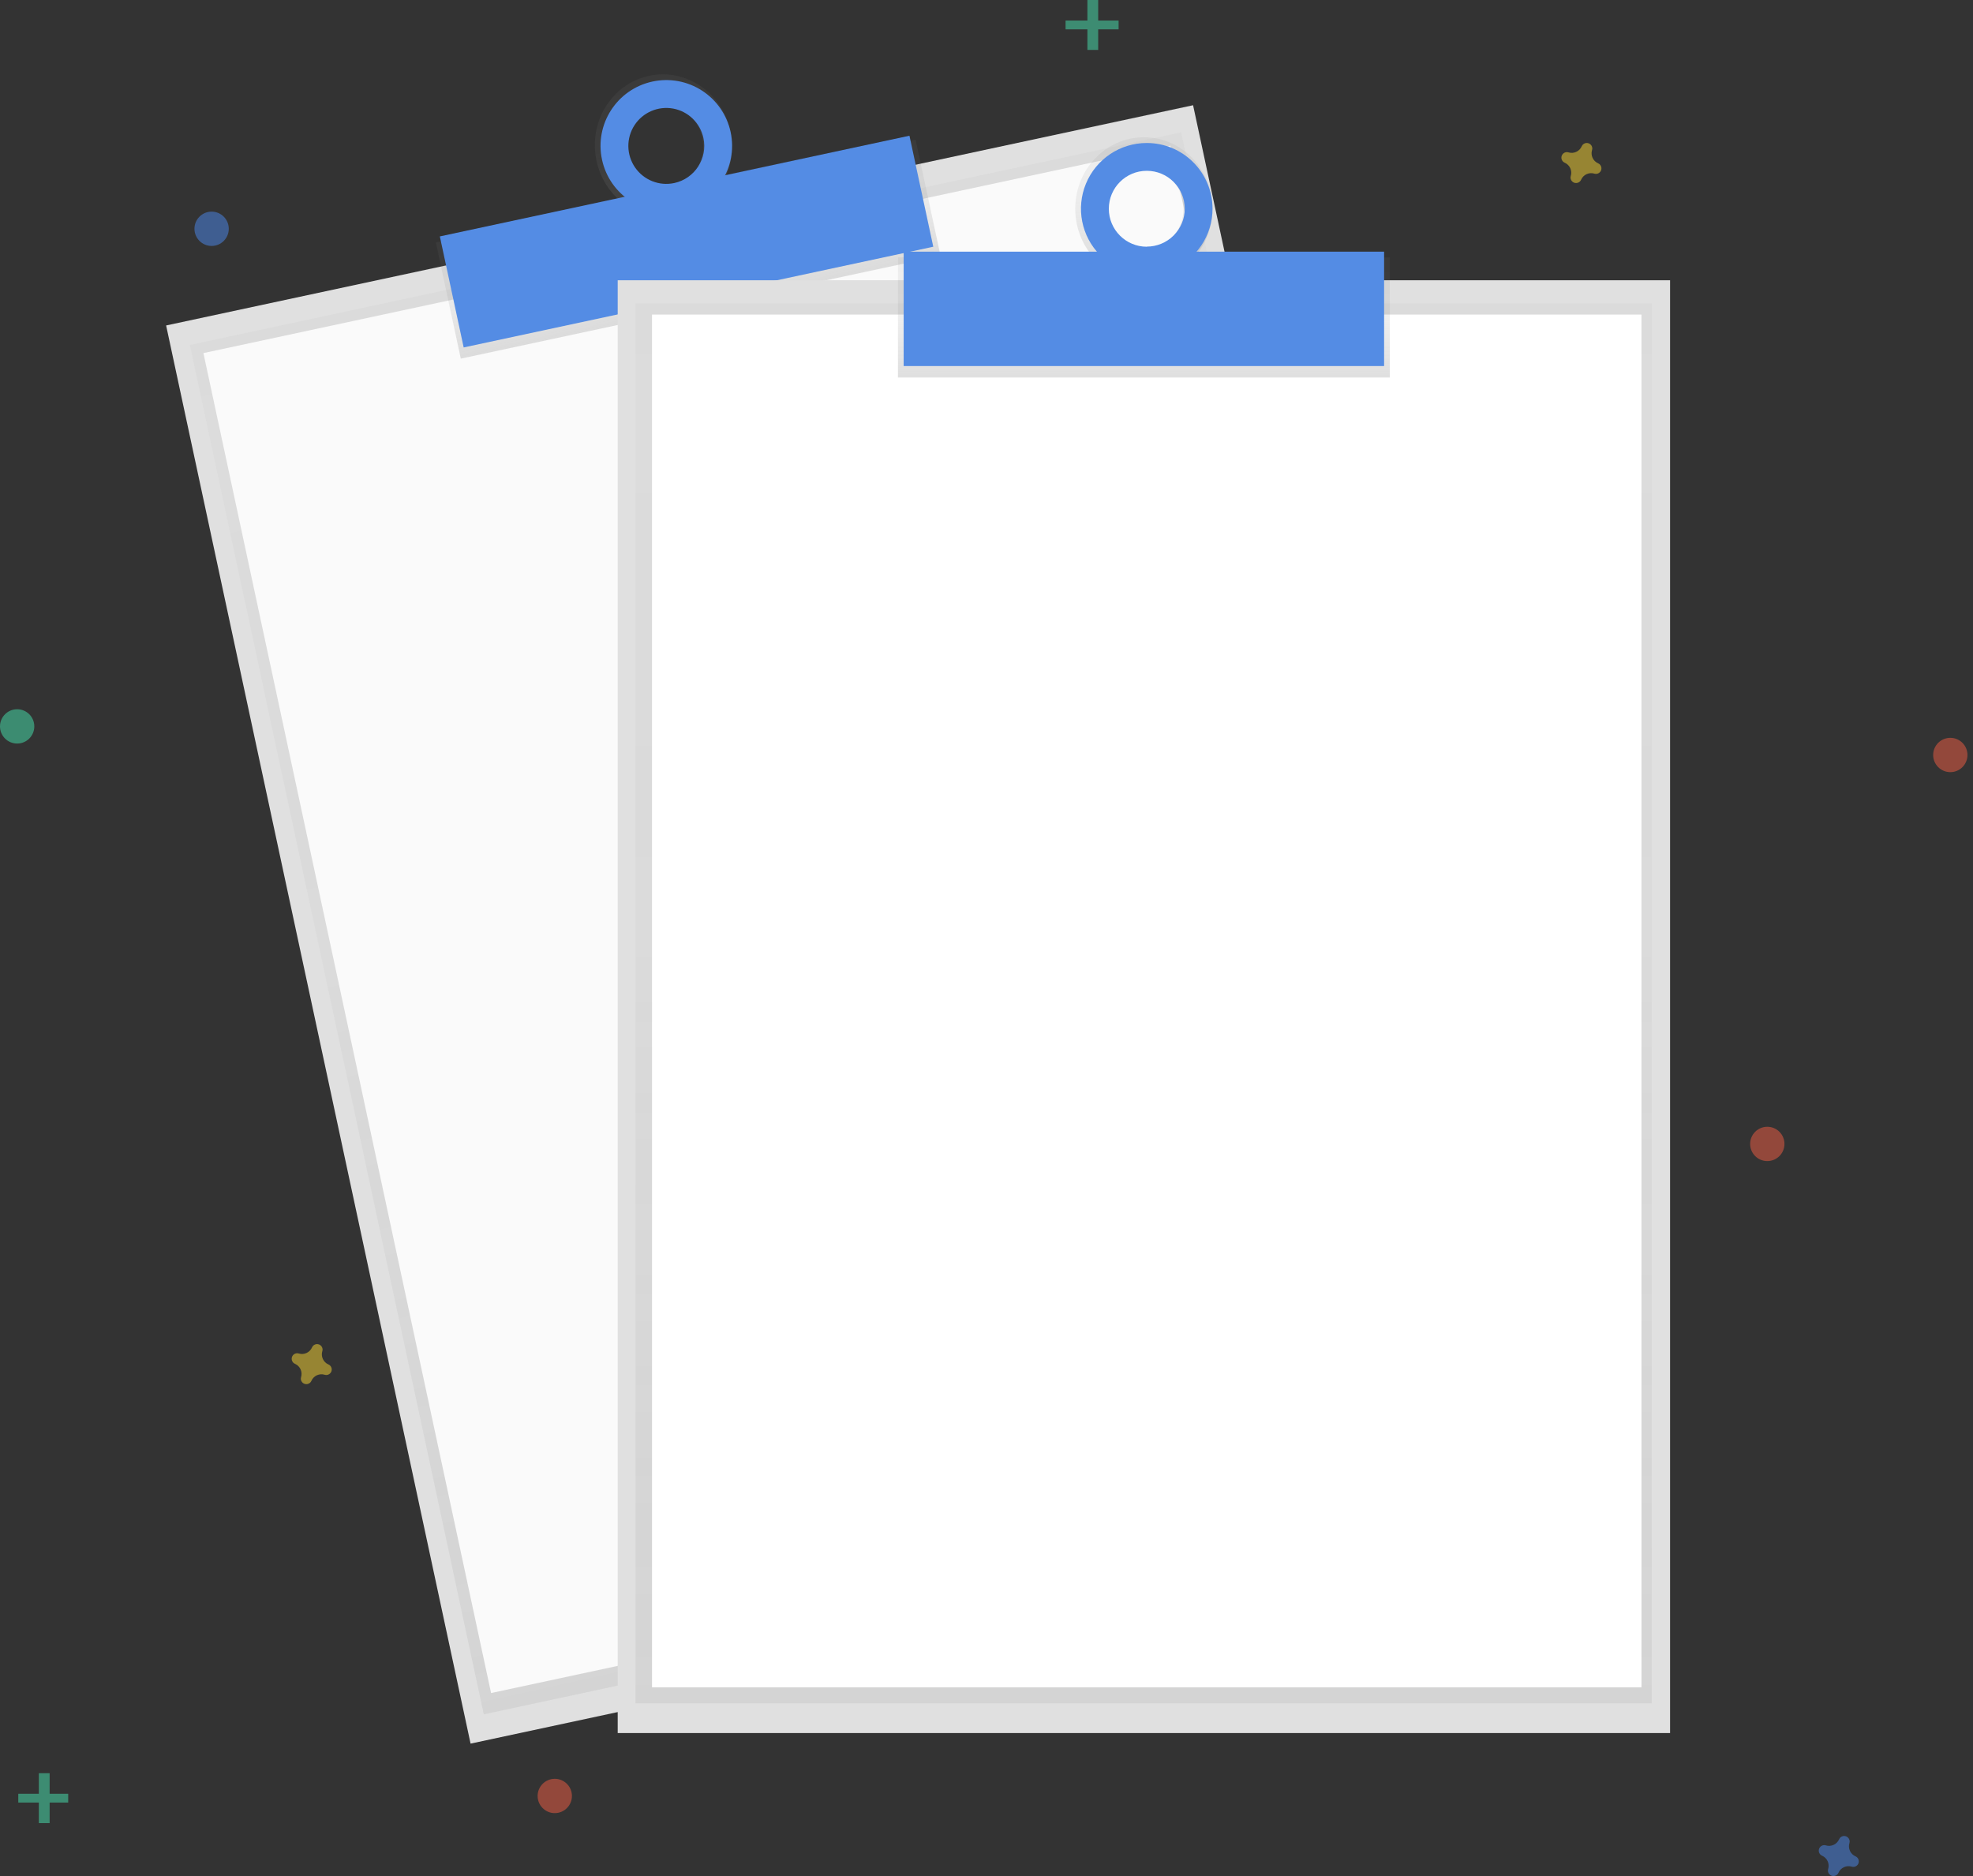 <svg xmlns="http://www.w3.org/2000/svg" width="183" height="174" viewBox="0 0 183 174">
  <rect x="0" y="0" width="183" height="174" fill="#333333" stroke="none"/>
  <defs>
    <linearGradient id="no-data-a" x1="49.999%" x2="49.999%" y1="100%" y2="0%">
      <stop offset="0%" stop-color="gray" stop-opacity=".25"/>
      <stop offset="54%" stop-color="gray" stop-opacity=".12"/>
      <stop offset="100%" stop-color="gray" stop-opacity=".1"/>
    </linearGradient>
    <linearGradient id="no-data-b" x1="50%" x2="50%" y1="100%" y2="0%">
      <stop offset="0%" stop-color="gray" stop-opacity=".25"/>
      <stop offset="54%" stop-color="gray" stop-opacity=".12"/>
      <stop offset="100%" stop-color="gray" stop-opacity=".1"/>
    </linearGradient>
    <linearGradient id="no-data-c" x1="59.917%" x2="40.138%" y1="98.88%" y2="1.029%">
      <stop offset="0%" stop-color="gray" stop-opacity=".25"/>
      <stop offset="54%" stop-color="gray" stop-opacity=".12"/>
      <stop offset="100%" stop-color="gray" stop-opacity=".1"/>
    </linearGradient>
    <linearGradient id="no-data-d" x1="49.999%" x2="49.999%" y1="100%" y2="0%">
      <stop offset="0%" stop-color="gray" stop-opacity=".25"/>
      <stop offset="54%" stop-color="gray" stop-opacity=".12"/>
      <stop offset="100%" stop-color="gray" stop-opacity=".1"/>
    </linearGradient>
    <linearGradient id="no-data-e" x1="50%" x2="50%" y1="100%" y2="0%">
      <stop offset="0%" stop-color="gray" stop-opacity=".25"/>
      <stop offset="54%" stop-color="gray" stop-opacity=".12"/>
      <stop offset="100%" stop-color="gray" stop-opacity=".1"/>
    </linearGradient>
    <linearGradient id="no-data-f" x1="50%" x2="50%" y1="99.914%" y2="-.086%">
      <stop offset="0%" stop-color="gray" stop-opacity=".25"/>
      <stop offset="54%" stop-color="gray" stop-opacity=".12"/>
      <stop offset="100%" stop-color="gray" stop-opacity=".1"/>
    </linearGradient>
  </defs>
  <g fill="none">
    <polygon fill="#E0E0E0" points="28.437 18.469 125.855 18.48 125.871 153.01 28.453 152.998" transform="rotate(-12.11 77.154 85.739)"/>
    <polygon fill="url(#no-data-a)" points="12.688 8.489 106.716 8.493 106.721 138.387 12.693 138.383" opacity=".5" transform="rotate(-12.11 125.97 -2.98)"/>
    <polygon fill="#FAFAFA" points="31.181 21.711 122.911 21.722 122.926 148.832 31.196 148.821" transform="rotate(-12.11 77.054 85.271)"/>
    <polygon fill="url(#no-data-b)" points="41.077 17.594 86.583 17.599 86.584 28.617 41.078 28.611" transform="rotate(-12.11 63.83 23.105)"/>
    <path fill="url(#no-data-c)" d="M60.174,7.039 C56.738,7.791 54.565,11.305 55.321,14.887 C56.076,18.469 59.471,20.768 62.9,20.016 C66.328,19.264 68.508,15.75 67.753,12.168 C66.997,8.586 63.609,6.287 60.174,7.039 Z M62.329,17.283 C60.844,17.644 59.293,17.054 58.403,15.79 C57.513,14.526 57.463,12.839 58.275,11.521 C59.086,10.204 60.6,9.518 62.104,9.785 C63.607,10.053 64.803,11.221 65.129,12.74 C65.351,13.721 65.181,14.752 64.656,15.605 C64.13,16.457 63.293,17.061 62.329,17.283 Z"/>
    <polygon fill="#548CE4" points="41.406 17.137 85.953 17.143 85.954 27.674 41.407 27.669" transform="rotate(-12.11 63.68 22.406)"/>
    <path fill="#548CE4" d="M60.522,7.563 C57.228,8.27 55.131,11.513 55.838,14.807 C56.545,18.101 59.788,20.198 63.081,19.491 C66.375,18.784 68.472,15.541 67.766,12.247 C67.426,10.665 66.472,9.283 65.114,8.405 C63.755,7.526 62.104,7.223 60.522,7.563 L60.522,7.563 Z M62.54,16.976 C61.147,17.275 59.712,16.705 58.904,15.533 C58.095,14.361 58.072,12.817 58.845,11.621 C59.619,10.426 61.036,9.814 62.437,10.071 C63.837,10.328 64.945,11.403 65.243,12.796 C65.651,14.697 64.44,16.568 62.54,16.976 L62.54,16.976 Z"/>
    <rect width="97.61" height="134.744" x="57.293" y="25.994" fill="#E0E0E0"/>
    <rect width="94.259" height="129.838" x=".063" y=".027" fill="url(#no-data-d)" opacity=".5" transform="translate(58.884 28.116)"/>
    <rect width="91.774" height="127.317" x="60.476" y="29.177" fill="#FFF"/>
    <rect width="45.622" height="11.14" x="83.287" y="23.872" fill="url(#no-data-e)"/>
    <path fill="url(#no-data-f)" d="M106.098,12.732 C102.582,12.732 99.732,15.7 99.732,19.363 C99.732,23.026 102.582,25.994 106.098,25.994 C109.613,25.994 112.463,23.026 112.463,19.363 C112.463,15.7 109.613,12.732 106.098,12.732 Z M106.098,23.189 C104.569,23.226 103.171,22.317 102.56,20.891 C101.95,19.465 102.249,17.804 103.317,16.691 C104.386,15.578 106.01,15.234 107.426,15.82 C108.842,16.407 109.769,17.807 109.769,19.363 C109.784,21.444 108.143,23.146 106.098,23.171 L106.098,23.189 Z"/>
    <rect width="44.561" height="10.61" x="83.817" y="23.341" fill="#548CE4"/>
    <path fill="#548CE4" d="M106.363,13.262 C103.895,13.262 101.671,14.749 100.727,17.028 C99.783,19.308 100.304,21.932 102.049,23.676 C103.794,25.421 106.418,25.943 108.697,24.999 C110.977,24.055 112.463,21.83 112.463,19.363 C112.463,15.993 109.732,13.262 106.363,13.262 L106.363,13.262 Z M106.363,22.884 C104.42,22.881 102.846,21.306 102.846,19.363 C102.846,17.42 104.42,15.844 106.363,15.842 C108.306,15.839 109.883,17.411 109.888,19.354 C109.888,20.288 109.516,21.184 108.855,21.844 C108.193,22.504 107.297,22.874 106.363,22.873 L106.363,22.884 Z"/>
    <g fill="#47E6B1" opacity=".5" transform="translate(1.591 164.451)">
      <rect width="1" height="4.629" x="2.012" y=".011"/>
      <polygon points="2.013 .012 2.829 .012 2.829 4.641 2.013 4.641" transform="rotate(90 2.42 2.326)"/>
    </g>
    <g fill="#47E6B1" opacity=".5" transform="translate(98.67)">
      <rect width="1" height="4.629" x="2.189"/>
      <polygon points="2.216 -.146 3.032 -.146 3.032 4.773 2.216 4.773" transform="rotate(90 2.624 2.313)"/>
    </g>
    <path fill="#4D8AF0" d="M172.106,172.174 C171.63,171.967 171.386,171.437 171.537,170.942 C171.548,170.905 171.556,170.867 171.559,170.829 L171.559,170.829 C171.572,170.604 171.437,170.396 171.225,170.318 C171.014,170.24 170.776,170.31 170.64,170.49 L170.64,170.49 C170.617,170.521 170.598,170.554 170.583,170.59 C170.376,171.065 169.846,171.309 169.35,171.158 C169.313,171.147 169.276,171.139 169.237,171.136 L169.237,171.136 C169.012,171.123 168.805,171.258 168.727,171.47 C168.649,171.681 168.719,171.919 168.899,172.055 L168.899,172.055 C168.929,172.078 168.963,172.097 168.998,172.112 C169.473,172.319 169.718,172.849 169.567,173.345 C169.555,173.382 169.548,173.42 169.545,173.458 L169.545,173.458 C169.531,173.683 169.667,173.89 169.878,173.968 C170.09,174.046 170.328,173.977 170.463,173.797 L170.463,173.797 C170.486,173.766 170.506,173.732 170.521,173.697 C170.728,173.222 171.258,172.977 171.754,173.128 C171.79,173.14 171.828,173.147 171.866,173.15 L171.866,173.15 C172.092,173.164 172.299,173.028 172.377,172.817 C172.455,172.605 172.385,172.368 172.205,172.232 L172.205,172.232 C172.174,172.209 172.141,172.189 172.106,172.174 Z" opacity=".5"/>
    <path fill="#FDD835" d="M30.465 126.552C29.99 126.345 29.745 125.815 29.896 125.32 29.908 125.283 29.916 125.245 29.919 125.207L29.919 125.207C29.932 124.982 29.797 124.774 29.585 124.696 29.374 124.618 29.136 124.688 29 124.868L29 124.868C28.977 124.899 28.958 124.932 28.943 124.968 28.736 125.443 28.206 125.687 27.71 125.536 27.673 125.525 27.635 125.517 27.597 125.514L27.597 125.514C27.372 125.501 27.164 125.636 27.086 125.848 27.008 126.059 27.078 126.297 27.258 126.433L27.258 126.433C27.289 126.456 27.323 126.475 27.358 126.49 27.833 126.697 28.078 127.227 27.927 127.723 27.915 127.76 27.907 127.798 27.905 127.836L27.905 127.836C27.891 128.061 28.026 128.268 28.238 128.346 28.45 128.424 28.687 128.355 28.823 128.175L28.823 128.175C28.846 128.144 28.865 128.11 28.881 128.075 29.087 127.6 29.618 127.355 30.113 127.506 30.15 127.518 30.188 127.525 30.226 127.528L30.226 127.528C30.451 127.542 30.659 127.406 30.737 127.195 30.815 126.983 30.745 126.746 30.565 126.61L30.565 126.61C30.534 126.587 30.501 126.568 30.465 126.552zM148.234 15.15C147.758 14.943 147.514 14.413 147.665 13.917 147.677 13.88 147.684 13.843 147.687 13.804L147.687 13.804C147.7 13.579 147.565 13.372 147.353 13.294 147.142 13.216 146.904 13.286 146.768 13.466L146.768 13.466C146.745 13.496 146.726 13.53 146.711 13.565 146.504 14.04 145.974 14.285 145.478 14.134 145.441 14.122 145.404 14.115 145.365 14.112L145.365 14.112C145.14 14.098 144.933 14.234 144.855 14.445 144.777 14.657 144.847 14.895 145.027 15.03L145.027 15.03C145.057 15.053 145.091 15.073 145.126 15.088 145.601 15.295 145.846 15.825 145.695 16.321 145.683 16.357 145.676 16.395 145.673 16.434L145.673 16.434C145.659 16.659 145.795 16.866 146.006 16.944 146.218 17.022 146.456 16.952 146.591 16.772L146.591 16.772C146.614 16.741 146.634 16.708 146.649 16.673 146.856 16.197 147.386 15.953 147.882 16.104 147.918 16.116 147.956 16.123 147.995 16.126L147.995 16.126C148.22 16.139 148.427 16.004 148.505 15.792 148.583 15.581 148.513 15.343 148.333 15.207L148.333 15.207C148.302 15.184 148.269 15.165 148.234 15.15L148.234 15.15z" opacity=".5"/>
    <circle cx="180.896" cy="70.024" r="1.591" fill="#F55F44" opacity=".5"/>
    <circle cx="51.457" cy="166.573" r="1.591" fill="#F55F44" opacity=".5"/>
    <circle cx="163.921" cy="106.098" r="1.591" fill="#F55F44" opacity=".5"/>
    <circle cx="19.628" cy="21.22" r="1.591" fill="#4D8AF0" opacity=".5"/>
    <circle cx="1.591" cy="67.372" r="1.591" fill="#47E6B1" opacity=".5"/>
  </g>
</svg>
